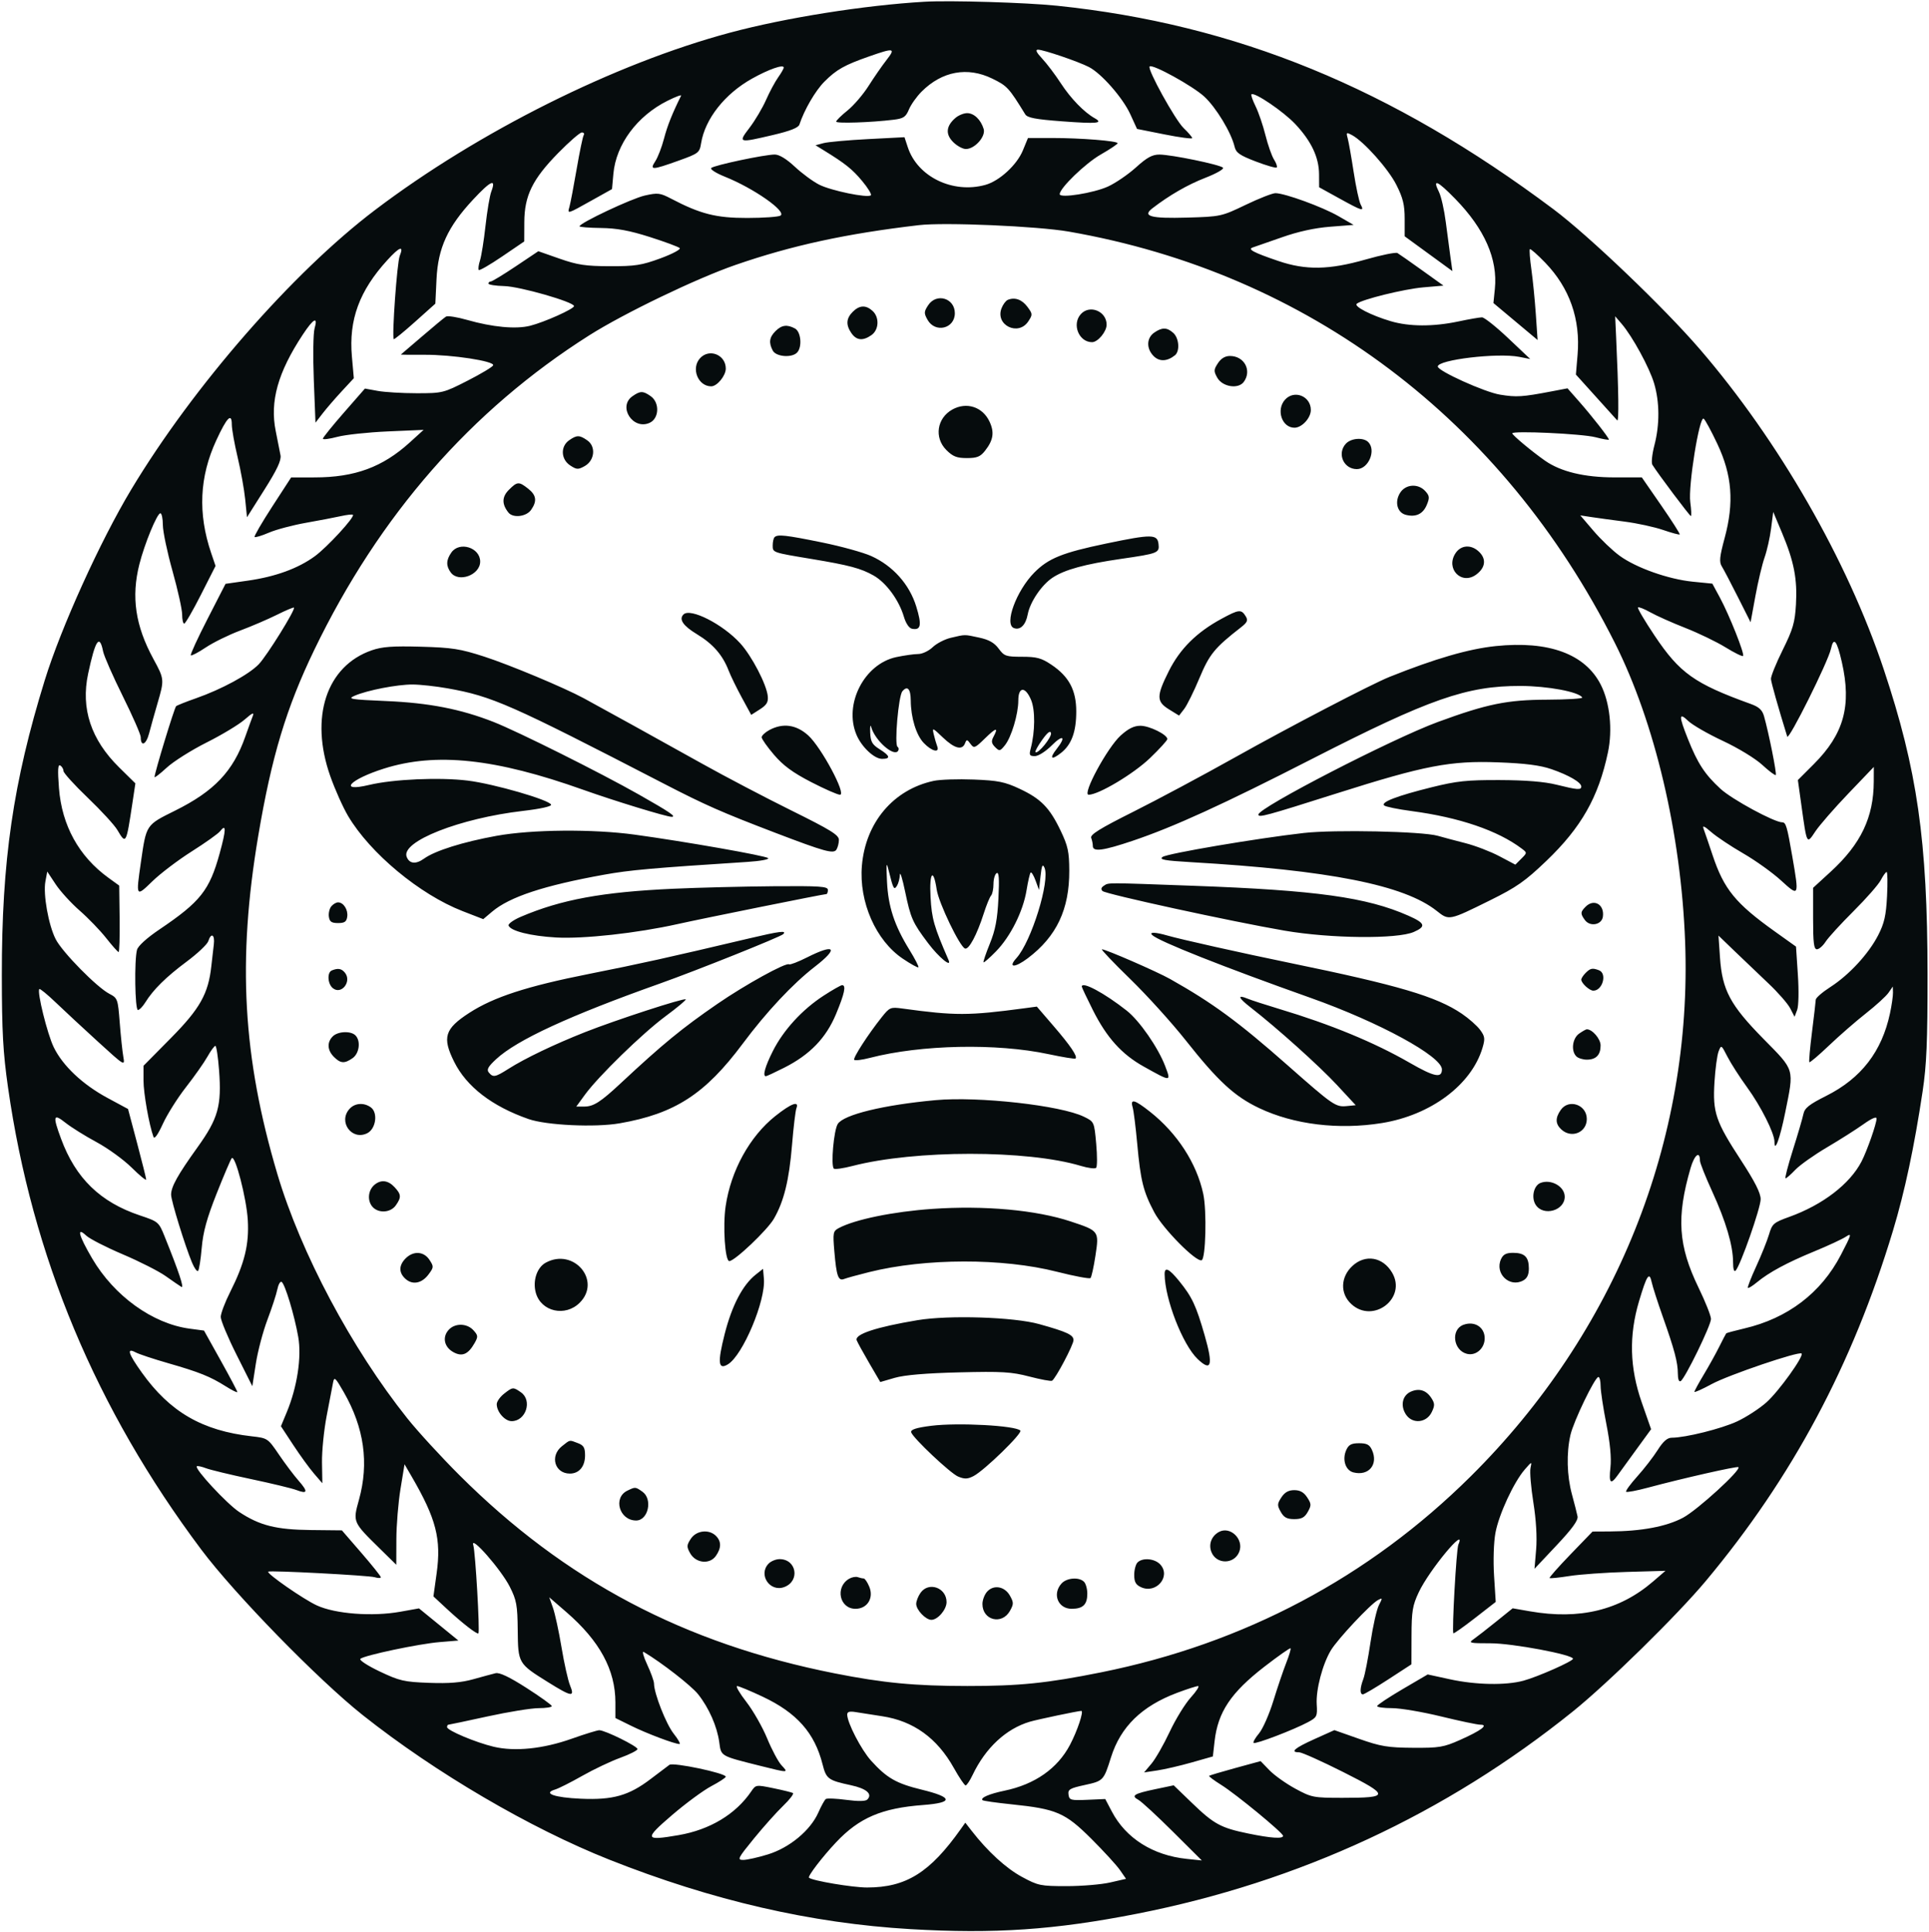 <svg width="699" height="700" viewBox="0 0 699 700" fill="none" xmlns="http://www.w3.org/2000/svg">
<path fill-rule="evenodd" clip-rule="evenodd" d="M335 0.631C313.126 1.914 284.577 6.454 264.5 11.841C222.739 23.046 173.323 47.738 135.904 76.099C105.993 98.768 70.032 139.997 47.548 177.397C36.309 196.093 22.147 227.328 16.216 246.505C4.749 283.581 0.619 311.988 0.661 353.5C0.681 373.842 1.097 381.388 2.894 394C11.617 455.218 34.763 510.596 72.904 561.5C85.055 577.717 115.332 608.754 131.504 621.571C157.811 642.42 192.079 662.507 220.755 673.888C258.108 688.711 293.949 696.978 330 699.084C360.327 700.856 382.135 699.371 412 693.502C470.78 681.95 523.857 657.311 570 620.156C582.644 609.975 607.772 585.306 618.147 572.888C649.485 535.38 671.257 494.628 685.937 446C690.204 431.865 693.648 415.69 696.687 395.5C698.133 385.898 698.489 377.406 698.471 353C698.434 304.546 694.757 278.972 682.582 242.5C669.383 202.961 644.563 159.757 615.976 126.557C602.959 111.44 575.773 85.444 562.904 75.81C504.255 31.898 447.916 8.807 383 2.075C371.817 0.916 344.271 0.087 335 0.631ZM314.973 20.434C305.986 23.579 303.101 25.205 298.734 29.587C295.463 32.869 291.413 39.829 289.677 45.15C289.308 46.283 286.332 47.46 280.196 48.9C267.503 51.88 267.372 51.84 271.617 46.279C273.599 43.682 276.281 39.16 277.577 36.23C278.873 33.3 280.848 29.618 281.966 28.047C283.085 26.476 284 24.874 284 24.487C284 23.204 278.584 25.091 272.5 28.495C262.63 34.016 255.475 43.099 254.055 51.907C253.501 55.342 253.146 55.618 245.988 58.187C236.205 61.698 235.296 61.723 237.461 58.42C238.39 57.001 239.808 53.316 240.612 50.232C241.82 45.594 243.589 41.152 246.806 34.679C247.03 34.227 244.803 35.061 241.857 36.531C230.873 42.012 223.235 52.315 222.271 62.952L221.765 68.529L214.632 72.514C205.321 77.718 205.593 77.64 206.362 74.884C206.727 73.573 207.898 67.431 208.963 61.236C210.028 55.041 211.173 49.529 211.508 48.986C211.844 48.444 211.544 48 210.843 48C210.142 48 206.28 51.353 202.261 55.451C192.954 64.94 190.03 70.909 189.991 80.5L189.961 87.5L181.988 92.924C177.603 95.908 173.785 98.118 173.503 97.837C173.221 97.555 173.412 96.014 173.927 94.412C174.441 92.81 175.345 87.139 175.934 81.809C176.523 76.478 177.466 70.903 178.03 69.42C179.894 64.518 177.873 65.412 171.41 72.349C162.242 82.187 158.718 89.856 158.179 101.144L157.753 110.041L150.353 116.664C146.283 120.306 142.832 123.11 142.684 122.893C141.965 121.846 143.878 95.15 144.844 92.75C146.425 88.821 144.851 89.348 140.368 94.25C130.229 105.338 126.34 115.901 127.515 129.166L128.214 137.064L123.841 141.782C121.435 144.377 118.309 148.001 116.892 149.835L114.317 153.169L113.71 137.647C113.377 129.109 113.499 120.746 113.982 119.062C115.293 114.492 113.624 115.35 109.726 121.25C100.688 134.931 97.729 145.502 99.924 156.26C100.624 159.692 101.401 163.625 101.65 165C101.982 166.827 100.408 170.182 95.802 177.47L89.5 187.44L88.852 180.97C88.496 177.412 87.258 170.527 86.102 165.671C84.946 160.815 84 155.501 84 153.862C84 149.422 82.236 151.207 78.384 159.546C72.265 172.788 71.658 186.087 76.519 200.405L78.108 205.083L72.804 215.537C69.887 221.287 67.162 225.993 66.75 225.995C66.338 225.998 66 224.509 66 222.686C66 220.863 64.43 213.775 62.511 206.936C60.591 200.096 59.016 192.587 59.011 190.25C59.005 187.913 58.601 186 58.113 186C56.928 186 52.387 197.023 50.507 204.46C47.505 216.334 49.048 226.769 55.582 238.784C59.576 246.129 59.589 246.268 57.069 254.892C56.007 258.526 54.636 263.426 54.023 265.78C52.952 269.887 51 270.766 51 267.141C51 266.184 48.071 259.499 44.492 252.285C40.913 245.072 37.705 237.773 37.363 236.064C36.07 229.599 34.553 231.855 31.935 244.135C29.237 256.788 32.96 268.035 43.177 278.094L49.057 283.884L48.031 290.692C45.716 306.053 45.681 306.116 42.515 300.756C41.461 298.971 36.639 293.722 31.799 289.09C26.96 284.459 23 280.095 23 279.394C23 278.692 22.478 277.796 21.84 277.401C20.975 276.867 20.854 278.946 21.364 285.592C22.403 299.128 28.588 310.343 39.289 318.094L43.196 320.925L43.348 332.962C43.432 339.583 43.266 345 42.98 345C42.694 345 40.669 342.727 38.48 339.95C36.291 337.172 31.964 332.686 28.865 329.981C25.766 327.276 21.855 322.987 20.175 320.451L17.121 315.839L16.454 319.396C15.58 324.05 17.566 335.23 20.175 340.343C22.568 345.034 35.058 357.747 39.602 360.118C42.62 361.693 42.722 361.976 43.389 370.618C43.766 375.503 44.352 381.061 44.69 382.969C45.299 386.403 45.207 386.349 35.476 377.469C30.07 372.536 23.18 366.134 20.164 363.243C17.149 360.351 14.488 358.179 14.251 358.415C13.339 359.328 17.158 374.749 19.474 379.5C22.756 386.235 29.939 393.009 38.947 397.864L46.394 401.878L49.664 414.189C51.462 420.96 52.949 426.917 52.967 427.427C52.985 427.936 50.625 426.003 47.722 423.129C44.819 420.256 39.082 416.094 34.972 413.881C30.862 411.667 25.812 408.518 23.75 406.881C19.292 403.344 19.029 404.3 22.142 412.712C27.426 426.99 36.336 435.641 50.711 440.451C57.387 442.685 57.536 442.813 59.671 448.111C64.866 461.01 66.866 467.036 65.721 466.343C65.049 465.936 62.475 464.169 60 462.415C57.525 460.661 50.55 457.121 44.5 454.55C38.45 451.978 32.487 448.924 31.25 447.762C27.627 444.363 28.474 447.644 33.382 456.021C41.362 469.639 55.305 479.687 68.712 481.48L73.924 482.177L79.962 493.012C83.283 498.971 86 504.112 86 504.436C86 504.76 84.119 503.838 81.82 502.386C76.172 498.821 72.211 497.23 60.893 493.981C55.609 492.464 50.322 490.707 49.143 490.077C45.771 488.272 46.443 490.465 51.382 497.387C61.581 511.68 73.3 518.471 91.263 520.497C96.957 521.139 97.073 521.218 101.073 527.107C103.299 530.385 106.503 534.642 108.193 536.567C111.72 540.584 111.498 541.522 107.389 539.954C105.8 539.348 98.425 537.568 91 536C83.575 534.432 76.2 532.652 74.611 532.046C73.023 531.44 71.537 531.129 71.311 531.356C70.418 532.249 82.198 544.943 86.665 547.902C94.091 552.82 100.057 554.323 112.694 554.456L123.888 554.575L130.944 562.727C134.825 567.21 138 571.183 138 571.556C138 571.928 136.988 571.926 135.75 571.55C133.584 570.892 97.817 569.013 97.196 569.524C96.437 570.149 109.981 579.56 114.841 581.785C121.555 584.858 134.921 585.87 145.004 584.069L151.827 582.849L158.968 588.675L166.108 594.5L159.304 595.065C151.76 595.691 132.02 599.857 130.581 601.127C130.073 601.575 133.207 603.622 137.581 605.701C144.786 609.125 146.401 609.497 155.5 609.833C162.764 610.1 167.142 609.741 171.5 608.52C174.8 607.596 178.438 606.613 179.585 606.335C180.995 605.993 184.617 607.719 190.776 611.665C195.784 614.874 199.908 617.837 199.941 618.25C199.973 618.663 197.838 619 195.195 619C192.552 619 184.213 620.35 176.664 622C169.115 623.65 162.727 625 162.469 625C162.211 625 162 625.391 162 625.869C162 627.068 172.351 631.428 178.891 632.985C186.553 634.807 196.83 633.751 207.17 630.079C211.938 628.386 216.438 627 217.17 627.001C219.238 627.002 231 632.804 231 633.824C231 634.323 228.188 635.752 224.75 636.998C221.313 638.245 215.125 641.182 211 643.526C206.875 645.87 202.442 648.105 201.149 648.493C196.566 649.868 200.869 651.402 210.493 651.823C222.085 652.33 227.857 650.7 235.755 644.688C238.782 642.385 241.851 640.068 242.574 639.54C243.944 638.54 263.002 642.556 262.998 643.843C262.996 644.205 260.634 645.748 257.748 647.273C254.861 648.798 248.45 653.523 243.5 657.773C233.342 666.494 233.553 667.142 245.858 665.026C257.28 663.062 266.631 657.424 272.27 649.102C273.869 646.743 273.997 646.726 280.198 648.001C283.664 648.715 286.87 649.503 287.321 649.752C287.773 650.002 286.198 652.075 283.821 654.359C281.445 656.644 276.659 661.997 273.186 666.256C267.331 673.436 267.05 674 269.33 674C270.683 674 274.718 673.095 278.298 671.99C286.121 669.573 293.688 663.281 296.537 656.824C297.586 654.446 298.807 652.241 299.249 651.924C299.692 651.608 303.029 651.748 306.666 652.235C310.918 652.805 313.634 652.766 314.272 652.128C316.279 650.121 314.023 648.15 308.314 646.923C300.113 645.162 299.398 644.636 298.079 639.398C295.202 627.973 288.753 620.684 276.353 614.84C271.872 612.728 267.71 611 267.104 611C266.498 611 268.008 613.588 270.46 616.75C272.912 619.913 276.302 625.863 277.994 629.973C279.686 634.083 282.033 638.471 283.21 639.723C285.813 642.494 285.806 642.494 275.667 639.954C260.899 636.255 261.341 636.507 260.638 631.375C259.848 625.609 256.912 618.94 252.98 613.975C250.52 610.869 239.751 602.488 233.276 598.641C232.603 598.241 233.161 600.296 234.516 603.207C235.872 606.118 236.985 609.213 236.99 610.085C237.012 613.691 241.359 624.76 244.124 628.25C245.758 630.313 246.693 632 246.204 632C244.463 632 234.412 628.21 228.75 625.418L223 622.583V616.973C223 605.127 217.315 594.65 205.195 584.163L199.027 578.826L200.383 582.668C201.129 584.781 202.523 591.233 203.482 597.005C204.441 602.777 205.827 608.962 206.562 610.75C208.363 615.131 207.207 614.959 198.542 609.559C187.779 602.851 187.729 602.764 187.605 590.762C187.512 581.655 187.188 579.881 184.728 575C181.582 568.761 170.254 555.865 171.51 559.953C172.267 562.417 173.932 591.16 173.36 591.889C172.939 592.426 167.441 588.154 161.78 582.889L157.059 578.5L158.216 570.182C159.952 557.694 158.061 550.352 149.171 535.063L146.59 530.625L145.126 539.563C144.32 544.478 143.648 552.672 143.631 557.771L143.6 567.042L137.724 561.271C127.774 551.5 127.822 551.612 130.078 543.476C133.766 530.175 131.965 517.397 124.585 504.514C121.507 499.14 121.109 498.782 120.689 501.014C120.433 502.381 119.398 507.775 118.39 513C117.383 518.225 116.615 525.875 116.683 530L116.808 537.5L113.791 534C112.131 532.075 108.754 527.427 106.286 523.67L101.8 516.84L103.893 511.803C107.685 502.679 109.347 491.815 108.072 484.492C106.71 476.672 103.278 465.29 102.054 464.534C101.564 464.23 100.864 465.449 100.5 467.241C100.135 469.034 98.517 473.99 96.904 478.256C95.291 482.521 93.4 489.686 92.704 494.177L91.437 502.342L85.706 490.921C82.554 484.639 79.981 478.476 79.988 477.225C79.994 475.974 81.538 471.897 83.417 468.165C88.635 457.803 90.313 450.934 89.787 442.085C89.316 434.17 85.204 418.334 83.976 419.708C83.586 420.144 81.129 425.9 78.514 432.5C74.954 441.487 73.594 446.433 73.098 452.199C72.734 456.433 72.139 460.194 71.776 460.557C71.414 460.92 70.431 459.574 69.592 457.566C67.043 451.465 62 435.107 62 432.938C62 430.054 64.375 425.79 71.563 415.771C79.067 405.311 80.352 400.717 79.38 387.84C79.013 382.978 78.41 379 78.041 379C77.671 379 76.375 380.767 75.161 382.927C73.947 385.087 70.459 390.044 67.409 393.941C64.359 397.839 60.582 403.834 59.014 407.264C57.226 411.177 55.961 412.941 55.619 412C54.016 407.597 52 396.202 52 391.543V386.211L61.889 376.211C72.45 365.53 75.487 360.135 76.579 350.11C76.855 347.575 77.259 344.038 77.478 342.25C77.916 338.658 76.51 337.817 75.482 341.056C75.123 342.186 71.606 345.513 67.665 348.449C60.178 354.026 55.532 358.608 52.657 363.25C51.72 364.763 50.514 366 49.977 366C48.903 366 48.629 347.987 49.646 344.191C50.02 342.794 53.22 339.888 57.754 336.829C72.63 326.79 75.909 322.653 79.589 309.279C81.983 300.574 82.026 298.303 79.74 301.236C79.058 302.111 74.45 305.39 69.5 308.523C64.55 311.657 58.137 316.518 55.25 319.326C49.24 325.171 49.225 325.146 51.05 312.5C53.042 298.697 52.815 299.04 63.452 293.756C77.657 286.7 84.476 279.507 88.893 266.919C89.939 263.939 91.152 260.6 91.588 259.5C92.19 257.982 91.478 258.289 88.634 260.769C86.573 262.568 80.38 266.3 74.872 269.064C69.365 271.828 62.865 275.926 60.429 278.172C57.993 280.417 56 281.957 56 281.593C56 280.085 63.198 256.453 63.822 255.912C64.195 255.588 67.425 254.3 71 253.049C80.301 249.794 90.194 244.432 93.769 240.708C96.741 237.611 107.166 220.833 106.52 220.187C106.345 220.012 103.569 221.181 100.351 222.786C97.133 224.39 91.125 226.968 87 228.516C82.875 230.063 77.275 232.818 74.555 234.637C71.836 236.456 69.4 237.733 69.143 237.476C68.886 237.219 71.612 231.285 75.201 224.289L81.726 211.568L89.866 210.405C99.825 208.982 108.022 205.993 114.068 201.579C118.587 198.28 128.658 187.325 127.884 186.55C127.663 186.33 125.686 186.55 123.491 187.039C121.296 187.529 115.605 188.618 110.843 189.46C106.082 190.302 100.056 191.904 97.452 193.021C94.848 194.137 92.51 194.843 92.257 194.591C92.005 194.338 94.881 189.38 98.649 183.573L105.5 173.014L114.04 173.007C128.566 172.995 138.642 169.286 148.5 160.322L153.5 155.775L140.5 156.34C133.35 156.651 125.137 157.536 122.25 158.306C119.363 159.077 117 159.377 117 158.974C117 158.571 120.429 154.319 124.62 149.525L132.24 140.809L136.87 141.654C139.417 142.12 145.782 142.5 151.015 142.5C160.336 142.5 160.712 142.407 169.45 137.947C174.355 135.443 178.521 132.938 178.706 132.381C179.211 130.867 163.741 128.5 153.772 128.565C148.972 128.597 145.147 128.553 145.272 128.468C145.397 128.384 148.875 125.409 153 121.857C157.125 118.305 160.998 115.097 161.607 114.729C162.215 114.361 165.63 114.893 169.194 115.913C178.468 118.564 186.918 119.355 192.095 118.054C197.287 116.749 208 111.944 208 110.919C208 109.439 188.389 103.812 182.75 103.673C179.587 103.595 177 103.187 177 102.766C177 102.345 177.381 102 177.847 102C178.313 102 182.379 99.534 186.883 96.519L195.071 91.038L202.786 93.74C209.245 96.002 212.209 96.447 221 96.471C230.132 96.496 232.519 96.125 239.322 93.622C243.624 92.039 246.767 90.367 246.306 89.906C245.846 89.446 240.976 87.639 235.484 85.892C228.077 83.535 223.5 82.691 217.75 82.621C213.488 82.569 210 82.292 210 82.006C210 80.827 228.886 71.925 233.656 70.856C238.352 69.803 239.199 69.903 243.156 71.977C253.79 77.552 259.5 79.001 270.773 78.985C276.673 78.976 282.097 78.591 282.826 78.129C285.164 76.646 273.109 68.214 262.69 64.044C259.495 62.766 257.257 61.343 257.717 60.883C258.704 59.896 277.085 56 280.756 56C282.375 56 284.997 57.595 288.004 60.407C290.596 62.831 294.557 65.754 296.807 66.902C301.109 69.096 314.485 71.848 315.572 70.762C315.92 70.413 314.48 68.062 312.37 65.538C308.812 61.282 306.286 59.266 298.51 54.48L295.519 52.639L298.407 51.867C299.995 51.442 307.248 50.785 314.524 50.408L327.753 49.722L328.962 53.386C332.493 64.084 345.273 70.274 357.065 66.998C362.164 65.582 368.484 59.773 370.647 54.514L372.5 50.007L381.099 50.004C391.522 49.999 405.004 51.068 404.989 51.897C404.983 52.229 402.227 54.075 398.864 56C393.302 59.184 384 68.171 384 70.362C384 71.924 396.275 69.981 401.5 67.592C404.25 66.334 408.816 63.212 411.647 60.653C415.632 57.05 417.551 56.003 420.147 56.013C424.501 56.03 442.052 59.652 443.163 60.763C443.638 61.238 440.787 62.875 436.76 64.44C430.356 66.929 423.73 70.746 417.554 75.507C413.825 78.381 417.032 79.233 430.155 78.855C442.31 78.505 442.636 78.435 451.346 74.25C456.211 71.912 461.082 70 462.17 70C465.543 70 479.224 74.988 485 78.324L490.5 81.5L482 82.163C476.418 82.598 470.411 83.915 464.5 86C459.55 87.747 454.825 89.391 454 89.655C451.939 90.314 454.131 91.484 463.22 94.575C473.192 97.967 481.63 97.821 494.896 94.03C500.611 92.396 505.785 91.349 506.394 91.704C507.002 92.058 511.001 94.857 515.281 97.924L523.062 103.5L515.781 104.131C508.781 104.737 493.432 108.52 491.631 110.084C490.527 111.042 496.879 114.299 503.932 116.39C510.668 118.387 519.354 118.42 528.5 116.483C532.349 115.667 536.182 115 537.017 115C537.852 115 542.127 118.398 546.518 122.552L554.5 130.103L550.5 129.32C542.664 127.787 521 130.359 521 132.824C521 134.43 537.968 142.1 543.537 143.011C549.523 143.99 551.615 143.858 562.253 141.825L568.006 140.725L572.253 145.548C576.872 150.793 583 158.632 583 159.294C583 159.521 580.803 159.137 578.117 158.44C573.27 157.183 547.997 156.007 547.999 157.038C548 157.678 555.121 163.624 559.842 166.928C565.569 170.937 574.138 173 585.057 173H594.936L601.969 183.165C605.838 188.756 608.851 193.482 608.666 193.668C608.48 193.853 605.766 193.124 602.634 192.046C599.503 190.969 593.241 189.609 588.72 189.025C584.199 188.441 578.732 187.693 576.572 187.364L572.644 186.764L577.453 192.393C580.097 195.489 584.34 199.537 586.881 201.39C592.899 205.779 604.559 209.909 613.432 210.795L620.495 211.5L623.2 216.5C626.639 222.857 632.28 237.053 631.627 237.707C631.354 237.98 628.495 236.576 625.273 234.588C622.051 232.599 615.507 229.438 610.729 227.562C605.952 225.686 600.238 223.138 598.032 221.898C595.827 220.659 593.806 219.861 593.542 220.125C593.277 220.39 595.971 224.959 599.529 230.279C608.666 243.942 613.993 247.732 634.432 255.112C637.388 256.179 638.576 257.273 639.215 259.516C640.927 265.519 643.906 280.427 643.48 280.854C643.238 281.095 641.035 279.443 638.583 277.183C636.072 274.869 629.84 271.071 624.32 268.492C618.928 265.972 613.275 262.721 611.758 261.268C608.31 257.964 608.288 259.373 611.658 267.829C615.183 276.677 617.765 280.622 623.457 285.861C627.599 289.673 642.946 298 645.83 298C647.15 298 647.597 299.522 649.469 310.381C651.994 325.031 651.968 325.086 645.361 319.047C642.26 316.213 636.1 311.804 631.672 309.25C627.244 306.696 622.046 303.233 620.12 301.553C617.531 299.296 616.804 298.992 617.331 300.388C617.723 301.427 619.185 305.702 620.579 309.888C624.697 322.248 628.872 327.366 643.155 337.567L650.81 343.033L651.488 353.267C651.872 359.071 651.759 364.572 651.226 365.978L650.287 368.456L648.702 365.39C647.83 363.704 644.301 359.663 640.861 356.412C637.421 353.16 631.931 347.921 628.661 344.768L622.717 339.037L623.26 346.964C624.072 358.811 626.958 364.215 639.021 376.473C650.479 388.117 650.152 387.012 646.905 403.111C644.995 412.58 643 418.005 643 413.729C643 410.668 638.093 400.907 633.11 394.056C630.403 390.335 627.183 385.318 625.954 382.909C623.75 378.59 623.705 378.563 622.757 381.014C622.228 382.381 621.557 387.387 621.265 392.138C620.589 403.16 621.669 406.345 630.863 420.447C635.906 428.182 638 432.324 638 434.562C638 437.736 630.664 458.665 628.925 460.45C628.354 461.036 628 459.873 628 457.41C628 451.41 625.406 442.606 620.449 431.788C618.002 426.447 616 421.411 616 420.597C616 416.897 614.004 418.474 612.607 423.28C607.422 441.115 608.117 451.43 615.532 466.704C617.989 471.766 620 476.837 620 477.972C620 480.28 610.639 499.487 609.03 500.482C608.403 500.869 607.998 499.823 607.994 497.809C607.987 493.7 606.779 489.14 602.481 477C600.632 471.775 598.842 466.197 598.504 464.605C597.67 460.68 596.742 462.082 593.939 471.5C590.22 483.99 590.529 495.677 594.908 508.212L598.3 517.925L592.996 525.212C590.078 529.221 586.973 533.498 586.095 534.719C583.594 538.196 582.935 537.423 583.567 531.75C583.951 528.296 583.442 522.907 582.078 516C580.939 510.225 580.005 504.038 580.003 502.25C580.001 500.462 579.641 499 579.203 499C577.941 499 570.208 515.033 569.075 520C567.572 526.591 567.779 534.766 569.62 541.54C570.512 544.818 571.421 548.4 571.641 549.5C571.925 550.922 569.732 553.955 564.045 560L556.048 568.5L556.639 561.5C557.01 557.096 556.639 550.792 555.638 544.5C554.763 539 554.294 533.375 554.596 532C555.136 529.542 555.101 529.551 552.539 532.5C548.537 537.107 543.111 548.826 541.89 555.5C541.259 558.945 541.048 565.545 541.395 571L541.997 580.5L534.452 586.369C530.301 589.598 526.789 592.073 526.646 591.869C526.074 591.054 527.742 561.379 528.452 559.75C531.65 552.409 517.9 568.943 514.106 577C511.853 581.786 511.512 583.839 511.485 592.81L511.453 603.119L503.089 608.56C498.49 611.552 494.338 614 493.863 614C492.708 614 492.773 611.727 494.023 608.439C494.586 606.959 495.756 600.969 496.624 595.129C497.492 589.289 498.858 583.241 499.661 581.688C501.028 579.046 501.005 578.927 499.311 579.837C496.608 581.289 484.709 593.985 482.288 598C479.234 603.063 476.807 612.31 477.134 617.63C477.401 621.971 477.219 622.339 473.958 624.084C468.72 626.887 454.847 632.18 454.264 631.598C453.982 631.315 454.865 629.761 456.226 628.144C457.587 626.526 459.925 621.22 461.423 616.351C462.92 611.483 465.017 605.292 466.082 602.593C467.148 599.894 467.852 597.518 467.647 597.313C467.441 597.108 463.187 600.098 458.193 603.958C446.035 613.355 441.318 620.412 440.122 631L439.5 636.5L431.859 638.672C427.657 639.867 422.049 641.17 419.398 641.568L414.578 642.29L417.262 639.101C418.738 637.347 421.696 632.176 423.835 627.611C425.974 623.046 429.414 617.441 431.479 615.155C433.543 612.87 434.741 611 434.139 611C433.538 611 430.106 612.107 426.512 613.459C413.709 618.278 406.053 625.759 402.576 636.846C399.944 645.238 399.8 645.389 393.088 646.849C387.644 648.033 386.924 648.46 387.193 650.349C387.476 652.333 388.005 652.478 394 652.215L400.5 651.93L402.922 656.527C408 666.166 417.765 672.333 429.983 673.617L435.5 674.197L425 663.748C419.225 658.002 413.604 652.816 412.508 652.225C409.725 650.723 410.884 649.99 418.596 648.373L425.305 646.967L431.903 653.331C439.879 661.027 442.346 662.371 452.245 664.416C460.572 666.136 465.04 666.43 464.93 665.25C464.822 664.097 447.824 650.111 442.513 646.805C439.919 645.191 437.955 643.718 438.148 643.532C438.342 643.346 442.617 642.07 447.649 640.695L456.797 638.196L460.025 641.526C461.8 643.358 466.009 646.351 469.376 648.178C475.257 651.368 475.936 651.5 486.5 651.5C503.612 651.5 503.637 650.672 486.786 642.185C478.929 638.227 471.712 634.992 470.75 634.995C467.311 635.005 469.113 633.45 476.266 630.234L483.53 626.968L492.515 630.131C500.317 632.877 502.883 633.303 512 633.365C521.493 633.43 523.123 633.16 529 630.55C536.669 627.143 539.542 625 536.439 625C535.345 625 528.921 623.65 522.164 622C515.407 620.35 507.431 619 504.439 619C501.448 619 499.013 618.663 499.029 618.25C499.045 617.837 503.173 615.089 508.202 612.143L517.346 606.786L525.423 608.545C534.782 610.585 545.566 610.795 552 609.064C557.178 607.671 570.002 601.997 569.997 601.102C569.989 599.621 548.048 595.5 540.171 595.5C532.482 595.5 532.007 595.385 533.986 594C535.164 593.175 538.829 590.321 542.13 587.659L548.132 582.818L554.398 583.909C572.385 587.041 586.91 583.525 599 573.111L603.499 569.234L589.5 569.637C581.8 569.859 572.434 570.527 568.686 571.122C564.938 571.718 561.711 572.044 561.514 571.848C561.318 571.652 564.741 567.78 569.12 563.245L577.083 555L583.292 554.969C594.773 554.912 603.817 553.215 609.893 549.977C615.063 547.221 631.038 532.632 629.946 531.663C629.475 531.244 609.568 535.757 597.126 539.103C593.07 540.193 589.525 540.859 589.248 540.582C588.971 540.305 590.792 537.801 593.293 535.019C595.795 532.236 599.115 527.944 600.671 525.481C602.678 522.305 604.166 521.003 605.792 521.002C610.75 520.998 623.808 517.736 629.5 515.08C632.8 513.539 637.572 510.436 640.104 508.183C644.527 504.248 653.752 491.419 652.825 490.492C651.909 489.575 626.275 498.288 620.25 501.564C616.813 503.433 614 504.692 614 504.362C614 504.032 615.523 501.228 617.385 498.131C619.247 495.034 621.777 490.475 623.008 488C624.239 485.525 625.37 483.358 625.521 483.185C625.673 483.012 628.615 482.213 632.06 481.409C647.814 477.734 659.897 468.537 667.061 454.766C670.975 447.242 671.127 446.687 668.86 448.172C667.499 449.064 662.361 451.45 657.443 453.473C647.563 457.539 640.991 461.083 636.624 464.7C635.043 466.01 633.577 466.91 633.366 466.7C633.156 466.489 634.517 462.983 636.391 458.909C638.265 454.834 640.353 449.626 641.032 447.336C642.181 443.456 642.684 443.021 648.383 440.97C660.472 436.621 670.334 429.057 674.553 420.897C676.57 416.996 680 407.204 680 405.345C680 404.51 678.206 405.283 675.25 407.393C672.638 409.257 666.675 413.04 662 415.799C657.325 418.558 652.178 422.207 650.563 423.908C648.948 425.609 647.355 427 647.024 427C646.694 427 647.885 422.388 649.671 416.75C651.457 411.112 653.171 405.263 653.478 403.752C653.932 401.521 655.494 400.271 661.78 397.111C674.436 390.747 681.913 381.061 684.87 367.201C685.491 364.286 685.976 360.911 685.948 359.701L685.895 357.5L684.31 359.773C683.438 361.023 679.75 364.386 676.113 367.245C672.476 370.105 666.462 375.344 662.749 378.887C659.035 382.431 655.836 385.144 655.639 384.915C655.442 384.687 655.875 379.775 656.603 374C657.33 368.225 657.942 362.951 657.962 362.281C657.983 361.61 660.362 359.541 663.25 357.683C670.065 353.297 677.125 345.644 680.593 338.883C682.808 334.565 683.442 331.77 683.799 324.75C684.044 319.938 683.976 316 683.648 316C683.32 316 682.37 317.317 681.538 318.926C680.706 320.536 676.265 325.598 671.669 330.176C667.073 334.754 662.516 339.738 661.541 341.25C660.567 342.762 659.147 344 658.385 344C657.288 344 657 341.686 657 332.867V321.735L663.385 315.884C674.322 305.862 678.946 296.178 678.984 283.212L679 277.924L669.75 287.59C664.663 292.906 659.29 299.075 657.812 301.3C654.655 306.049 654.778 306.283 652.728 291.588L651.484 282.676L657.251 276.909C668.175 265.985 671.004 255.707 667.422 239.958C665.62 232.033 664.463 230.616 663.474 235.12C662.439 239.832 648.128 268.539 647.625 266.911C644.295 256.128 641.832 247.416 641.73 246.062C641.66 245.135 643.57 240.405 645.975 235.551C649.711 228.009 650.411 225.606 650.792 219.03C651.324 209.837 650.081 203.437 645.768 193.159L642.553 185.5L641.783 191.5C641.36 194.8 640.299 199.525 639.426 202C638.553 204.475 637.054 210.775 636.096 216L634.353 225.5L629.746 216.348C627.213 211.315 624.591 206.318 623.921 205.245C622.927 203.654 623.12 201.743 624.962 194.916C628.42 182.099 627.652 172.215 622.317 160.89C620.086 156.154 617.847 152.024 617.342 151.711C615.78 150.746 611.7 176.184 612.493 181.947C612.875 184.726 612.973 187 612.71 187C612.283 187 600.613 171.453 598.743 168.392C598.326 167.71 598.664 164.548 599.493 161.366C601.443 153.878 601.407 145.737 599.392 138.932C597.695 133.199 591.515 121.873 587.602 117.324L585.276 114.619L585.62 122.06C586.531 141.729 586.675 153.067 586.005 152.321C585.599 151.87 582.068 147.953 578.158 143.617L571.048 135.734L571.653 128.581C572.745 115.663 568.775 104.359 559.926 95.184C557.106 92.26 554.606 90.061 554.369 90.297C554.133 90.534 554.378 93.826 554.914 97.614C555.45 101.401 556.176 108.711 556.527 113.857L557.167 123.214L549.165 116.516L541.163 109.818L541.687 104.659C542.779 93.911 537.954 82.951 527.343 72.077C520.805 65.376 518.959 64.598 521.438 69.588C522.234 71.189 523.344 76.1 523.905 80.5C524.466 84.9 525.236 90.693 525.616 93.374L526.306 98.248L517.653 91.939L509 85.629V79.286C509 74.222 508.394 71.742 505.993 66.986C503.052 61.16 494.209 51.252 489.883 48.937C487.883 47.867 487.76 47.964 488.359 50.137C488.717 51.436 489.689 56.93 490.52 62.344C491.351 67.758 492.489 73.046 493.05 74.094C494.474 76.755 493.737 76.547 485.373 71.93L478 67.86L477.978 63.18C477.949 57.035 475.194 51.191 469.41 45.008C465.129 40.431 454.467 33.2 453.469 34.197C453.243 34.424 453.93 36.385 454.997 38.555C456.063 40.725 457.666 45.425 458.558 49C459.451 52.575 460.851 56.552 461.671 57.837C462.49 59.122 462.925 60.409 462.637 60.696C462.35 60.984 458.937 60.005 455.054 58.521C449.229 56.295 447.884 55.357 447.369 53.161C446.166 48.032 440.679 38.959 436.389 35.004C432.202 31.145 417.579 23.087 416.579 24.088C415.646 25.021 425.859 43.507 428.926 46.437C430.617 48.052 432 49.674 432 50.04C432 50.407 427.504 49.81 422.01 48.714L412.019 46.722L409.58 41.393C406.858 35.449 399.139 26.64 394.59 24.288C390.767 22.311 378.11 18 376.129 18C375.081 18 375.557 19.012 377.658 21.25C379.336 23.037 382.38 27.068 384.423 30.206C387.985 35.679 392.857 40.701 396.682 42.842C399.966 44.68 397.554 44.913 384.965 43.973C375.233 43.247 372.281 42.687 371.5 41.418C365.549 31.746 364.992 31.143 359.561 28.486C350.589 24.097 341.361 25.792 333.963 33.191C332.176 34.978 330.109 37.887 329.37 39.657C328.221 42.406 327.407 42.949 323.763 43.394C315.569 44.394 303 44.805 303 44.073C303 43.667 304.839 41.857 307.088 40.05C309.336 38.243 312.781 34.23 314.743 31.132C316.705 28.035 319.628 23.813 321.239 21.75C324.638 17.398 324.018 17.268 314.973 20.434ZM346.198 42.75C342.815 45.675 342.542 48.633 345.392 51.483C346.777 52.868 348.85 54 350 54C353.23 54 357.27 49.444 356.444 46.733C355.416 43.36 352.951 41 350.456 41C349.227 41 347.311 41.787 346.198 42.75ZM333 81.586C306.595 84.675 286.926 88.943 266.5 96.014C252.293 100.932 226.138 113.525 213.502 121.531C170.729 148.633 137.409 186.753 113.886 235.5C103.743 256.518 98.415 274.199 93.583 302.868C85.97 348.035 87.95 383.139 100.493 425.399C109.002 454.066 127.387 488.636 147.612 514C151.34 518.675 159.815 527.916 166.445 534.536C204.771 572.8 247.938 595.601 302.5 606.399C320.05 609.872 331.501 610.964 350.5 610.974C369.4 610.985 379.409 609.963 399.003 606.023C450.757 595.614 496.011 571.617 532.921 535.009C585.442 482.919 613.352 413.283 610.623 341.142C609.144 302.042 599.669 261.816 585.133 232.926C544.447 152.063 474.042 99.037 387.301 83.928C375.964 81.953 342.278 80.5 333 81.586ZM336.333 110.615C334.798 112.958 334.773 113.505 336.091 115.865C338.862 120.825 346 119.121 346 113.5C346 108.03 339.33 106.04 336.333 110.615ZM365.185 108.665C364.462 108.965 363.438 110.348 362.909 111.74C360.582 117.859 369.025 121.944 372.629 116.443C374.217 114.02 374.2 113.744 372.302 111.193C370.321 108.529 367.733 107.61 365.185 108.665ZM309 113C306.597 115.403 306.462 117.786 308.557 120.777C310.386 123.389 312.696 123.602 315.777 121.443C318.522 119.521 318.726 114.967 316.171 112.655C313.741 110.456 311.433 110.567 309 113ZM391.655 113.829C388.332 117.5 390.932 124 395.723 124C397.817 124 401 120.173 401 117.655C401 112.783 394.872 110.274 391.655 113.829ZM281 120C278.767 122.233 278.499 124.195 280.035 127.066C281.222 129.283 286.846 129.754 288.8 127.8C290.754 125.846 290.283 120.222 288.066 119.035C285.195 117.499 283.233 117.767 281 120ZM418.223 120.557C415.429 122.514 415.351 126.351 418.051 129.051C420.121 131.121 422.928 131.013 425.75 128.755C427.602 127.273 427.265 122.55 425.171 120.655C422.889 118.589 421.068 118.564 418.223 120.557ZM253.655 129.829C250.332 133.5 252.932 140 257.723 140C259.846 140 263 136.158 263 133.571C263 128.551 256.99 126.144 253.655 129.829ZM441.333 131.615C439.798 133.957 439.773 134.506 441.091 136.865C442.955 140.203 448.712 141.115 450.706 138.388C453.711 134.277 450.894 129 445.694 129C443.942 129 442.466 129.885 441.333 131.615ZM229.166 143.596C223.784 147.366 229.365 155.977 235.407 153.224C238.881 151.641 239.102 145.885 235.777 143.557C232.986 141.601 232.006 141.607 229.166 143.596ZM465.655 144.829C462.332 148.501 464.515 155 469.071 155C471.755 155 475 151.481 475 148.571C475 143.551 468.99 141.144 465.655 144.829ZM345.11 148.396C339.491 151.51 338.436 158.59 342.923 163.077C345.289 165.442 346.705 166 350.35 166C354.037 166 355.235 165.517 356.949 163.338C359.969 159.498 360.397 156.639 358.539 152.723C356.023 147.422 350.233 145.556 345.11 148.396ZM206.223 159.557C203.035 161.789 203.236 166.454 206.615 168.667C208.957 170.202 209.506 170.227 211.865 168.909C215.489 166.885 216.016 161.825 212.834 159.596C209.994 157.607 209.014 157.601 206.223 159.557ZM487.655 160.829C484.426 164.397 486.881 170 491.674 170C495.885 170 498.764 163.164 495.8 160.2C494.007 158.407 489.534 158.752 487.655 160.829ZM184.392 177.517C181.853 180.056 181.806 182.701 184.245 185.75C185.899 187.817 190.714 187.246 192.443 184.777C194.675 181.591 194.374 179.439 191.365 177.073C188.006 174.431 187.443 174.467 184.392 177.517ZM507.413 178.493C505.253 181.789 506.255 185.775 509.443 186.575C513.088 187.49 515.648 186.263 517.024 182.941C518.092 180.363 518.017 179.676 516.477 177.974C513.925 175.154 509.432 175.411 507.413 178.493ZM280.667 194.667C280.3 195.033 280 196.375 280 197.648C280 200.251 279.847 200.197 294 202.546C307.738 204.826 311.995 205.962 316.578 208.566C321.134 211.154 325.754 217.45 327.538 223.499C328.243 225.888 329.422 227.638 330.465 227.844C333.73 228.486 334.101 226.536 332.005 219.752C329.53 211.739 323.555 205.044 315.72 201.503C312.849 200.206 304.823 197.987 297.885 196.572C284.7 193.884 281.774 193.56 280.667 194.667ZM400.864 196.963C384.948 200.281 379.879 202.331 374.767 207.515C368.271 214.101 363.814 226.224 367.385 227.594C369.683 228.476 371.682 226.506 372.406 222.648C373.254 218.13 377.469 211.918 381.465 209.299C385.86 206.418 393.148 204.423 406.193 202.531C419.696 200.573 420.182 200.38 419.804 197.122C419.389 193.544 417.344 193.527 400.864 196.963ZM163.557 200.223C161.651 202.944 161.584 205.049 163.328 207.434C166.134 211.271 174 208.371 174 203.5C174 198.418 166.475 196.056 163.557 200.223ZM527.413 200.493C523.726 206.12 529.625 212.155 534.945 208.199C538.237 205.751 538.661 202.661 536.061 200.061C533.224 197.224 529.431 197.413 527.413 200.493ZM442.615 224.247C433.614 229.127 427.578 235.122 423.541 243.19C418.999 252.27 419.01 254.225 423.626 257.078L427.251 259.318L429.11 256.909C430.133 255.584 432.616 250.56 434.63 245.744C438.266 237.045 440.131 234.765 449.697 227.318C451.976 225.545 452.3 224.808 451.429 223.378C449.805 220.713 448.985 220.794 442.615 224.247ZM247.667 222.667C245.918 224.415 247.531 226.787 252.521 229.807C258.349 233.334 261.847 237.343 264.033 243C264.776 244.925 266.922 249.326 268.801 252.78L272.216 259.059L275.358 257.047C277.822 255.469 278.438 254.438 278.214 252.268C277.773 247.996 272.418 237.716 268.251 233.142C261.915 226.186 250.139 220.194 247.667 222.667ZM344.521 231.132C342.333 231.645 339.384 233.174 337.967 234.532C336.55 235.889 334.2 237 332.745 237C331.289 237 327.714 237.503 324.799 238.118C313.172 240.572 305.674 255.196 310.36 266.282C312.233 270.713 316.794 275 319.636 275C322.841 275 322.55 273.893 318.711 271.487C316.042 269.813 315.471 268.8 315.328 265.487C315.233 263.294 315.397 262.381 315.691 263.458C317.022 268.325 323.981 274.457 325.46 272.065C325.775 271.555 325.677 270.919 325.243 270.65C324.038 269.906 325.565 252.229 326.982 250.522C328.806 248.324 329.997 249.611 330.024 253.809C330.066 260.068 331.993 266.371 334.745 269.25C337.649 272.288 340.594 272.989 339.603 270.407C339.267 269.531 338.71 267.619 338.367 266.157C337.76 263.577 337.855 263.609 341.663 267.25C345.862 271.266 348.677 272.005 349.692 269.36C350.26 267.879 350.452 267.898 351.666 269.558C352.931 271.288 353.244 271.167 357.005 267.495C361.019 263.576 361.897 263.455 359.952 267.089C359.146 268.596 359.291 269.434 360.581 270.724C362.15 272.292 362.377 272.252 364.119 270.101C366.482 267.183 369 258.783 369 253.818C369 248.77 371.552 248.683 373.632 253.661C375.158 257.314 375.095 265.154 373.491 271.25C372.86 273.645 373.055 274 375.001 274C376.263 274 378.925 272.311 381.118 270.118C385.234 266.001 386.446 266.892 382.886 271.418C380.146 274.901 380.942 275.62 384.469 272.846C388.294 269.837 390.001 265.185 389.995 257.782C389.989 250.101 387.36 245.16 381.012 240.896C377.386 238.462 375.692 238 370.379 238C364.541 238 363.894 237.775 361.879 235.051C360.297 232.91 358.355 231.813 354.8 231.051C349.314 229.874 349.917 229.869 344.521 231.132ZM542 234.127C532.189 235.144 520.025 238.674 503.5 245.297C496.975 247.913 467.399 263.32 447.5 274.47C435.95 280.942 419.373 289.806 410.662 294.169C398.566 300.226 394.963 302.462 395.412 303.632C395.735 304.474 396 305.802 396 306.582C396 308.793 399.73 308.296 410.554 304.644C425.382 299.639 443.222 291.492 475.5 274.98C517.97 253.256 531.5 248.524 551 248.575C560.845 248.601 572.083 250.707 573.354 252.763C573.604 253.168 567.889 253.522 560.655 253.549C546.142 253.602 538.827 255.094 521.049 261.627C504.426 267.734 456 292.709 456 295.174C456 296.39 458.574 295.695 484.5 287.471C516.265 277.395 525.544 275.613 542.876 276.261C552.73 276.63 558.075 277.314 562.191 278.732C568.492 280.903 573 283.526 573 285.023C573 286.348 571.597 286.243 564 284.353C559.641 283.268 552.889 282.718 543.5 282.683C531.585 282.638 527.904 283.026 518.783 285.288C506.274 288.39 500.257 290.695 501.573 291.883C502.083 292.343 506.55 293.257 511.5 293.915C528.815 296.215 542.762 300.972 551.459 307.546C553.396 309.01 553.394 309.051 551.263 311.181L549.108 313.336L543.304 310.268C540.112 308.581 534.575 306.455 531 305.544C527.425 304.633 522.925 303.434 521 302.881C515.373 301.265 483.608 300.594 472.471 301.856C455.4 303.792 422.982 309.293 421.27 310.544C419.957 311.505 421.968 311.873 431.569 312.432C481.742 315.352 508.827 320.724 520.617 330.093C525.071 333.632 525.014 333.644 539.893 326.287C549.581 321.497 552.649 319.348 560.393 311.929C573.011 299.839 579.233 288.868 582.654 272.678C584.402 264.409 583.361 254.587 580.049 248.095C574.374 236.972 561.2 232.135 542 234.127ZM134.711 235.656C118.271 241.355 112.151 259.924 119.679 281.261C121.379 286.08 124.284 292.578 126.135 295.7C134.148 309.221 152.115 324.152 167.61 330.169L175.113 333.082L178.307 330.384C184.671 325.006 197.052 320.914 218.873 316.977C228.26 315.284 236.161 314.579 270.852 312.342C275.445 312.046 278.82 311.428 278.352 310.969C277.468 310.103 248.347 304.977 230 302.458C214.865 300.38 192.697 300.572 179.919 302.892C167.762 305.099 157.663 308.271 153.681 311.134C150.688 313.287 148.339 313.046 147.356 310.485C145.232 304.949 166.603 296.522 189.525 293.858C195.793 293.129 199.906 292.219 199.702 291.607C199.122 289.867 179.013 284.054 169.5 282.875C159.331 281.616 142.513 282.355 133.753 284.446C122.411 287.154 126.633 282.485 139.097 278.536C157.964 272.559 179.464 274.844 211.384 286.218C222.679 290.243 241.507 296 243.374 296C245.241 296 242.707 294.277 231.5 287.924C217.559 280.021 187.56 265.036 178.83 261.615C166.899 256.938 155.505 254.719 140 254.051C126.924 253.487 125.795 253.298 128.5 252.125C133.091 250.133 143.924 248.033 149.5 248.052C152.25 248.062 157.984 248.691 162.242 249.45C178.372 252.326 184.739 255.134 240.5 283.958C255.539 291.731 261.474 294.348 281 301.812C298.782 308.609 302.062 309.513 303.084 307.898C303.571 307.129 303.976 305.54 303.985 304.367C303.997 302.599 301.057 300.778 286.75 293.696C277.262 289 262.75 281.39 254.5 276.785C239.571 268.453 217.217 256.094 211.5 253.012C204.316 249.138 184.693 240.93 175.5 237.953C166.772 235.127 163.846 234.669 152.5 234.355C142.266 234.072 138.481 234.349 134.711 235.656ZM278.75 264.572C277.238 265.393 276 266.563 276 267.174C276 267.785 278.018 270.646 280.484 273.532C283.805 277.42 287.282 279.976 293.892 283.39C298.801 285.926 303.52 288 304.378 288C306.822 288 297.599 270.774 292.864 266.496C288.519 262.571 283.66 261.908 278.75 264.572ZM406.08 266.547C401.274 270.889 392.02 288 394.478 288C398.097 288 410.757 280.439 416.71 274.723C420.169 271.401 423 268.298 423 267.827C423 266.22 416.508 263.007 413.253 263.004C410.935 263.001 408.882 264.015 406.08 266.547ZM377.643 268.118C376.071 270.318 374.979 272.312 375.215 272.549C376.073 273.406 381.176 267.158 380.842 265.658C380.61 264.612 379.584 265.401 377.643 268.118ZM338.355 282.971C323.741 286.106 313.634 298.047 312.319 313.731C311.22 326.847 317.369 340.828 327.127 347.4C330.021 349.349 332.573 350.761 332.796 350.537C333.02 350.313 331.572 347.488 329.579 344.259C324.099 335.381 321.846 328.545 321.417 319.5C321.093 312.655 321.182 312.078 322.033 315.5C323.704 322.221 323.957 322.682 325.038 320.972C325.55 320.162 326.02 318.375 326.081 317C326.142 315.625 327 318.375 327.987 323.112C330.005 332.795 330.687 334.325 336.32 341.799C340.199 346.944 345.038 350.919 343.708 347.866C338.437 335.764 337.633 332.952 337.199 325.109C336.702 316.139 338.216 314.286 339.429 322.378C340.154 327.212 347.794 343.098 349.699 343.733C351.1 344.2 354.006 338.748 356.486 331C357.454 327.975 358.641 325.073 359.123 324.55C359.605 324.028 360 322.142 360 320.359C360 318.576 360.513 316.801 361.141 316.413C361.978 315.896 362.152 318.343 361.794 325.604C361.422 333.162 360.688 337.024 358.688 341.952C357.248 345.5 356.216 348.549 356.394 348.728C356.573 348.906 358.601 347.128 360.9 344.776C366.167 339.39 370.743 330.238 371.983 322.614C372.509 319.376 373.176 316.491 373.465 316.201C373.754 315.912 374.556 317.211 375.245 319.088L376.5 322.5L377.052 317.5C377.482 313.6 377.796 312.923 378.476 314.424C380.588 319.086 373.736 341.214 368.33 347.188C365.082 350.777 367.729 350.804 372.455 347.231C382.873 339.353 387.526 329.518 387.466 315.5C387.436 308.65 386.984 306.565 384.322 301C380.338 292.673 377.169 289.442 369.435 285.823C364.1 283.326 361.672 282.839 352.843 282.49C347.154 282.265 340.635 282.481 338.355 282.971ZM400.008 320.974C399.026 321.594 398.856 322.249 399.508 322.889C400.66 324.018 446.319 333.958 465.457 337.247C482.158 340.117 506.314 340.361 512.322 337.721C516.861 335.727 516.455 334.531 510.318 331.816C495.281 325.165 476.928 322.612 432.5 320.993C400.015 319.81 401.848 319.811 400.008 320.974ZM244 322.064C218.288 323.231 203.344 325.98 188.713 332.232C186.08 333.358 184.09 334.778 184.29 335.389C184.932 337.353 192.257 339.199 201.5 339.727C211.445 340.295 230.779 338.164 245.5 334.879C254.784 332.807 298.454 324 299.443 324C299.75 324 300 323.325 300 322.5C300 321.212 297.209 321.022 280.25 321.157C269.387 321.244 253.075 321.652 244 322.064ZM120.046 328.445C119.386 329.24 118.994 330.927 119.173 332.195C119.432 334.017 120.129 334.5 122.5 334.5C124.871 334.5 125.568 334.017 125.827 332.195C126.185 329.669 124.475 327 122.5 327C121.81 327 120.705 327.65 120.046 328.445ZM574.571 328.571C572.662 330.481 572.627 331.108 574.306 333.404C576.17 335.954 580.405 335.168 580.827 332.195C581.454 327.772 577.602 325.541 574.571 328.571ZM271.5 340.055C241.702 347.098 232.224 349.199 213.403 352.937C190.98 357.389 178.929 361.307 170.091 367.019C161.137 372.807 160.167 375.928 164.572 384.77C169.071 393.798 178.261 400.877 191.5 405.514C197.999 407.789 215.631 408.618 224.542 407.066C244.562 403.58 255.513 396.49 269.152 378.187C277.694 366.724 287.294 356.476 295.25 350.327C304.052 343.524 302.631 341.806 292.451 346.941C289.243 348.559 286.305 349.689 285.921 349.451C284.752 348.729 270.067 356.834 260 363.759C247.151 372.597 240.134 378.355 225 392.476C217.595 399.386 215.075 401 211.691 401H208.827L211.921 396.75C216.833 390.003 232.794 374.459 241.192 368.244C245.423 365.113 248.702 362.368 248.479 362.145C247.892 361.558 223.14 369.621 211.986 374.033C200.863 378.432 190.228 383.528 184.27 387.313C179.445 390.378 178.678 390.522 177.129 388.655C176.261 387.61 176.865 386.521 179.83 383.777C187.318 376.849 206.416 368.036 239.084 356.432C252.353 351.72 282.812 339.522 283.814 338.519C285.219 337.114 282.516 337.452 271.5 340.055ZM417.55 338.874C420.047 341.172 443.261 350.372 475 361.641C499.818 370.453 522.5 382.815 522.5 387.529C522.5 390.826 519.743 390.262 510.857 385.149C497.932 377.712 482.282 371.253 463.5 365.606C458.55 364.117 453.429 362.455 452.121 361.912C448.21 360.29 448.638 361.55 453.204 365.097C462.701 372.476 478.087 386.295 484.483 393.193L491.26 400.5L488.059 400.819C483.983 401.224 483.116 400.627 466.543 386.002C448.787 370.332 439.401 363.441 424 354.768C419.23 352.082 400.655 343.992 399.301 344.011C398.86 344.017 403.465 348.855 409.534 354.761C415.602 360.668 424.66 370.675 429.661 377C441.365 391.801 447.338 397.309 456.299 401.565C468.86 407.53 485.132 409.505 500.787 406.965C518.501 404.09 533.189 393.114 537.189 379.762C538.194 376.409 538.089 375.59 536.347 373.215C535.252 371.722 532.27 369.084 529.72 367.354C520.526 361.114 506.728 357.035 467.544 348.976C449.889 345.344 427.732 340.389 423.007 339.015C418.664 337.753 416.264 337.691 417.55 338.874ZM120.25 351.662C118.482 352.376 118.697 356.504 120.584 358.07C123.701 360.657 127.608 355.642 124.96 352.452C123.732 350.972 122.48 350.762 120.25 351.662ZM574.571 352.571C573.707 353.436 573 354.529 573 355C573 356.284 575.968 359 577.371 359C580.72 359 582.445 352.768 579.418 351.607C577.049 350.698 576.295 350.848 574.571 352.571ZM298.405 360.841C290.689 365.861 283.904 373.267 280.078 380.845C277.228 386.492 276.251 390 277.529 390C277.819 390 280.801 388.615 284.155 386.922C293.485 382.212 299.327 376.169 302.94 367.488C306.043 360.035 306.684 357 305.155 357C304.69 357 301.653 358.729 298.405 360.841ZM392 357.522C392 357.809 393.822 361.669 396.049 366.098C401.034 376.011 406.476 382.052 414.42 386.486C424.473 392.099 424.41 392.1 422.214 386.32C419.676 379.642 412.913 369.888 408.293 366.244C400.185 359.849 392 355.467 392 357.522ZM319.5 368.623C314.586 374.797 309.076 383.314 309.526 384.042C309.757 384.416 312.311 384.108 315.201 383.358C333.686 378.563 361.128 377.985 379.914 381.996C385.092 383.101 389.516 383.818 389.745 383.588C390.523 382.81 387.904 378.94 381.799 371.846L375.711 364.773L371.105 365.389C350.908 368.091 346.166 368.1 327 365.472C322.699 364.882 322.367 365.021 319.5 368.623ZM572.223 374.557C569.774 376.272 569.211 380.811 571.2 382.8C571.86 383.46 573.57 384 575 384C578.346 384 580 382.298 580 378.857C580 376.481 577.028 373 575 373C574.695 373 573.445 373.701 572.223 374.557ZM120.571 375.571C118.431 377.712 118.598 380.598 121 383C123.407 385.407 124.84 385.501 127.777 383.443C130.226 381.728 130.789 377.189 128.8 375.2C127.101 373.501 122.431 373.712 120.571 375.571ZM339 398.673C320.187 400.398 305.742 403.912 303.578 407.29C302.135 409.542 301.007 422.34 302.15 423.483C302.496 423.829 305.519 423.402 308.867 422.534C331.485 416.673 372.254 416.658 391.674 422.502C394.305 423.294 396.793 423.607 397.202 423.198C397.611 422.789 397.62 418.865 397.223 414.477C396.5 406.502 396.499 406.5 392.759 404.672C384.374 400.575 354.555 397.247 339 398.673ZM410.428 401.25C410.792 402.487 411.54 408.45 412.089 414.5C413.305 427.878 414.281 431.798 418.272 439.326C421.428 445.281 433.37 457.374 435.423 456.695C436.911 456.202 437.341 438.816 436.018 432.647C433.636 421.539 426.601 410.684 416.731 402.881C411.108 398.437 409.477 398.015 410.428 401.25ZM126.655 401.829C122.431 406.496 127.466 413.437 133.063 410.662C136.216 409.099 137.045 403.237 134.388 401.294C131.882 399.462 128.591 399.69 126.655 401.829ZM280.935 404.441C271.675 411.808 264.848 424.203 262.948 437.098C261.886 444.305 262.728 457 264.268 457C266.219 457 278.057 445.759 280.43 441.652C284.071 435.35 285.953 427.689 287.005 414.886C287.529 408.499 288.241 402.536 288.586 401.636C289.694 398.748 286.723 399.837 280.935 404.441ZM565.557 402.223C563.507 405.148 563.59 407.319 565.829 409.345C569.504 412.672 575 410.368 575 405.5C575 400.322 568.474 398.057 565.557 402.223ZM135.819 429.25C133.534 431.077 133.011 434.57 134.667 436.935C136.646 439.76 141.415 439.674 143.443 436.777C145.485 433.862 145.409 432.816 142.961 430.189C140.668 427.728 138.139 427.395 135.819 429.25ZM558.185 428.684C555.728 429.667 554.798 434.043 556.496 436.635C559.286 440.893 567 438.716 567 433.671C567 429.958 562.029 427.146 558.185 428.684ZM337.838 438.081C323.658 439.066 309.765 441.915 303.941 445.032C301.87 446.14 301.765 446.691 302.337 453.461C303.097 462.446 303.757 464.312 305.879 463.476C306.771 463.125 310.875 461.998 315 460.972C335.364 455.907 363.326 455.861 383.005 460.861C389.327 462.467 394.795 463.493 395.156 463.14C395.518 462.788 396.322 459.158 396.943 455.072C398.31 446.087 398.281 446.046 388 442.638C375.445 438.476 356.688 436.772 337.838 438.081ZM147 456C144.481 458.519 144.451 461.193 146.918 463.425C149.483 465.747 152.856 465.096 155.302 461.807C157.2 459.256 157.217 458.98 155.629 456.557C153.585 453.437 149.807 453.193 147 456ZM543.919 456.278C541.557 461.462 546.946 466.705 551.907 464.05C553.375 463.264 554 461.955 554 459.665C554 455.521 552.464 454 548.279 454C545.792 454 544.696 454.573 543.919 456.278ZM197.774 457.56C194.558 459.305 192.955 464.162 194.165 468.496C196.076 475.341 204.841 477.313 210.077 472.077C218.07 464.083 207.889 452.07 197.774 457.56ZM490.068 458.75C485.736 462.771 485.552 468.754 489.646 472.548C497.575 479.896 509.904 470.417 504.442 461.172C501.078 455.477 494.745 454.41 490.068 458.75ZM273.866 461.881C269.116 465.634 265.214 473.102 262.581 483.475C259.954 493.831 260.252 496.557 263.778 494.402C269.194 491.092 277.495 471.344 276.81 463.401L276.5 459.8L273.866 461.881ZM422.017 461.75C422.106 470.73 428.532 487.261 433.951 492.453C438.954 497.246 439.676 494.853 436.528 483.91C433.406 473.06 431.979 470.016 427.309 464.25C423.628 459.706 421.989 458.932 422.017 461.75ZM332.5 478.402C317.453 480.91 309.598 483.511 310.441 485.706C310.741 486.488 312.786 490.209 314.985 493.975L318.985 500.823L324.242 499.295C327.737 498.28 335.536 497.617 347.5 497.321C363.098 496.934 366.501 497.136 373 498.831C377.125 499.908 380.827 500.591 381.226 500.35C382.55 499.551 389 487.337 389 485.629C389 483.74 386.606 482.627 376.5 479.815C367.335 477.264 343.849 476.511 332.5 478.402ZM530.28 480.088C525.65 481.809 526.575 489.353 531.569 490.607C534.822 491.423 538 488.636 538 484.967C538 480.932 534.3 478.594 530.28 480.088ZM162.575 481.918C160.2 484.541 160.942 488.121 164.241 489.967C167.439 491.755 169.63 490.835 171.967 486.72C173.294 484.382 173.256 483.94 171.562 482.068C169.215 479.475 164.852 479.401 162.575 481.918ZM182.635 505.073C181.186 506.212 180 507.912 180 508.85C180 511.643 182.949 515 185.402 515C190.57 515 192.991 507.508 188.777 504.557C185.95 502.576 185.792 502.589 182.635 505.073ZM511.214 504.318C508.165 505.678 507.371 509.391 509.451 512.566C511.799 516.149 516.927 515.673 518.823 511.697C519.963 509.307 519.937 508.552 518.645 506.58C516.798 503.762 514.22 502.977 511.214 504.318ZM337.5 516.674C332.007 517.36 329.855 518.064 330.189 519.067C330.897 521.191 344.423 533.932 347.183 535.076C349.532 536.049 350.624 536.013 352.79 534.892C356.699 532.868 370.636 519.309 369.736 518.405C367.924 516.587 347.139 515.471 337.5 516.674ZM203.635 524.073C199.154 527.597 201.002 534 206.5 534C209.848 534 212 531.419 212 527.404C212 524.617 211.505 523.762 209.435 522.975C206.204 521.747 206.714 521.65 203.635 524.073ZM487.852 525.426C486.275 528.886 487.534 532.845 490.443 533.575C495.996 534.969 499.536 530.667 497.148 525.426C496.281 523.522 495.28 523 492.5 523C489.72 523 488.719 523.522 487.852 525.426ZM227.337 540.182C222.019 542.754 224.438 551 230.51 551C234.912 551 236.599 543.233 232.777 540.557C230.237 538.777 230.24 538.778 227.337 540.182ZM464.333 542.615C462.795 544.961 462.771 545.502 464.098 547.865C465.246 549.91 466.343 550.5 469 550.5C471.657 550.5 472.754 549.91 473.902 547.865C475.229 545.502 475.205 544.961 473.667 542.615C472.46 540.772 471.082 540 469 540C466.918 540 465.54 540.772 464.333 542.615ZM441.654 555.174C438.997 556.661 437.892 559.585 438.943 562.349C440.714 567.008 447.303 566.962 449.084 562.279C450.811 557.736 445.741 552.887 441.654 555.174ZM250.333 557.615C248.798 559.957 248.773 560.506 250.091 562.865C252.115 566.489 257.175 567.016 259.404 563.834C261.424 560.95 261.432 558.575 259.429 556.571C256.913 554.056 252.32 554.583 250.333 557.615ZM278.571 566.571C274.599 570.544 278.952 577.109 284.229 575.103C289.992 572.912 288.638 565 282.5 565C281.204 565 279.436 565.707 278.571 566.571ZM412.2 566.2C411.54 566.86 411 568.895 411 570.721C411 573.294 411.564 574.3 413.5 575.182C418.965 577.672 424.376 571.283 420.464 566.96C418.483 564.772 414.037 564.363 412.2 566.2ZM307.695 572.108C302.524 575.126 304.191 583 310 583C314.272 583 316.702 579.108 314.998 574.994C314.315 573.347 313.399 572 312.96 572C312.522 572 311.564 571.787 310.832 571.527C310.099 571.267 308.688 571.528 307.695 572.108ZM384.655 573.829C381.214 577.631 383.368 583 388.335 583C392.422 583 394 581.468 394 577.5C394 575.795 393.46 573.86 392.8 573.2C391.007 571.407 386.534 571.752 384.655 573.829ZM333.557 577.223C332.701 578.445 332 580.245 332 581.223C332 583.388 335.439 587 337.5 587C339.814 587 343 583.276 343 580.571C343 575.33 336.497 573.024 333.557 577.223ZM357.698 576.781C356.764 577.813 356 579.827 356 581.257C356 587.175 363.076 588.944 365.968 583.75C367.344 581.28 367.344 580.72 365.968 578.25C364.08 574.859 360.08 574.149 357.698 576.781ZM307 621.33C307 624.262 312.079 634.082 315.627 638.008C321.329 644.321 324.769 646.294 333.978 648.535C345.398 651.315 345.581 653.269 334.5 654.101C319.488 655.229 311.322 658.734 302.937 667.648C297.936 672.965 292.595 679.949 293.149 680.447C294.365 681.542 308.948 683.999 314.197 683.994C328.342 683.982 336.951 678.613 348.147 662.823L349.794 660.5L352.125 663.5C357.901 670.934 364.54 677.014 370.277 680.125C376.165 683.318 377.038 683.5 386.5 683.5C392 683.5 399.094 682.904 402.265 682.176L408.031 680.852L405.834 677.676C404.625 675.929 399.946 670.821 395.436 666.324C385.962 656.878 382.853 655.537 366.5 653.848C361 653.279 356.288 652.607 356.029 652.353C355.152 651.493 358.476 650.058 364 648.911C375.002 646.626 383.199 640.886 387.729 632.296C390.385 627.259 392.806 620 391.829 620C390.696 620.001 375.916 623.105 373.166 623.92C364.534 626.479 357.11 633.395 352.416 643.25C351.433 645.313 350.302 647 349.901 647C349.5 647 347.573 644.141 345.619 640.646C339.568 629.826 330.982 623.638 319.649 621.929C316.267 621.419 312.038 620.756 310.25 620.456C307.852 620.053 307 620.282 307 621.33Z" fill="#060C0D"/>
</svg>
